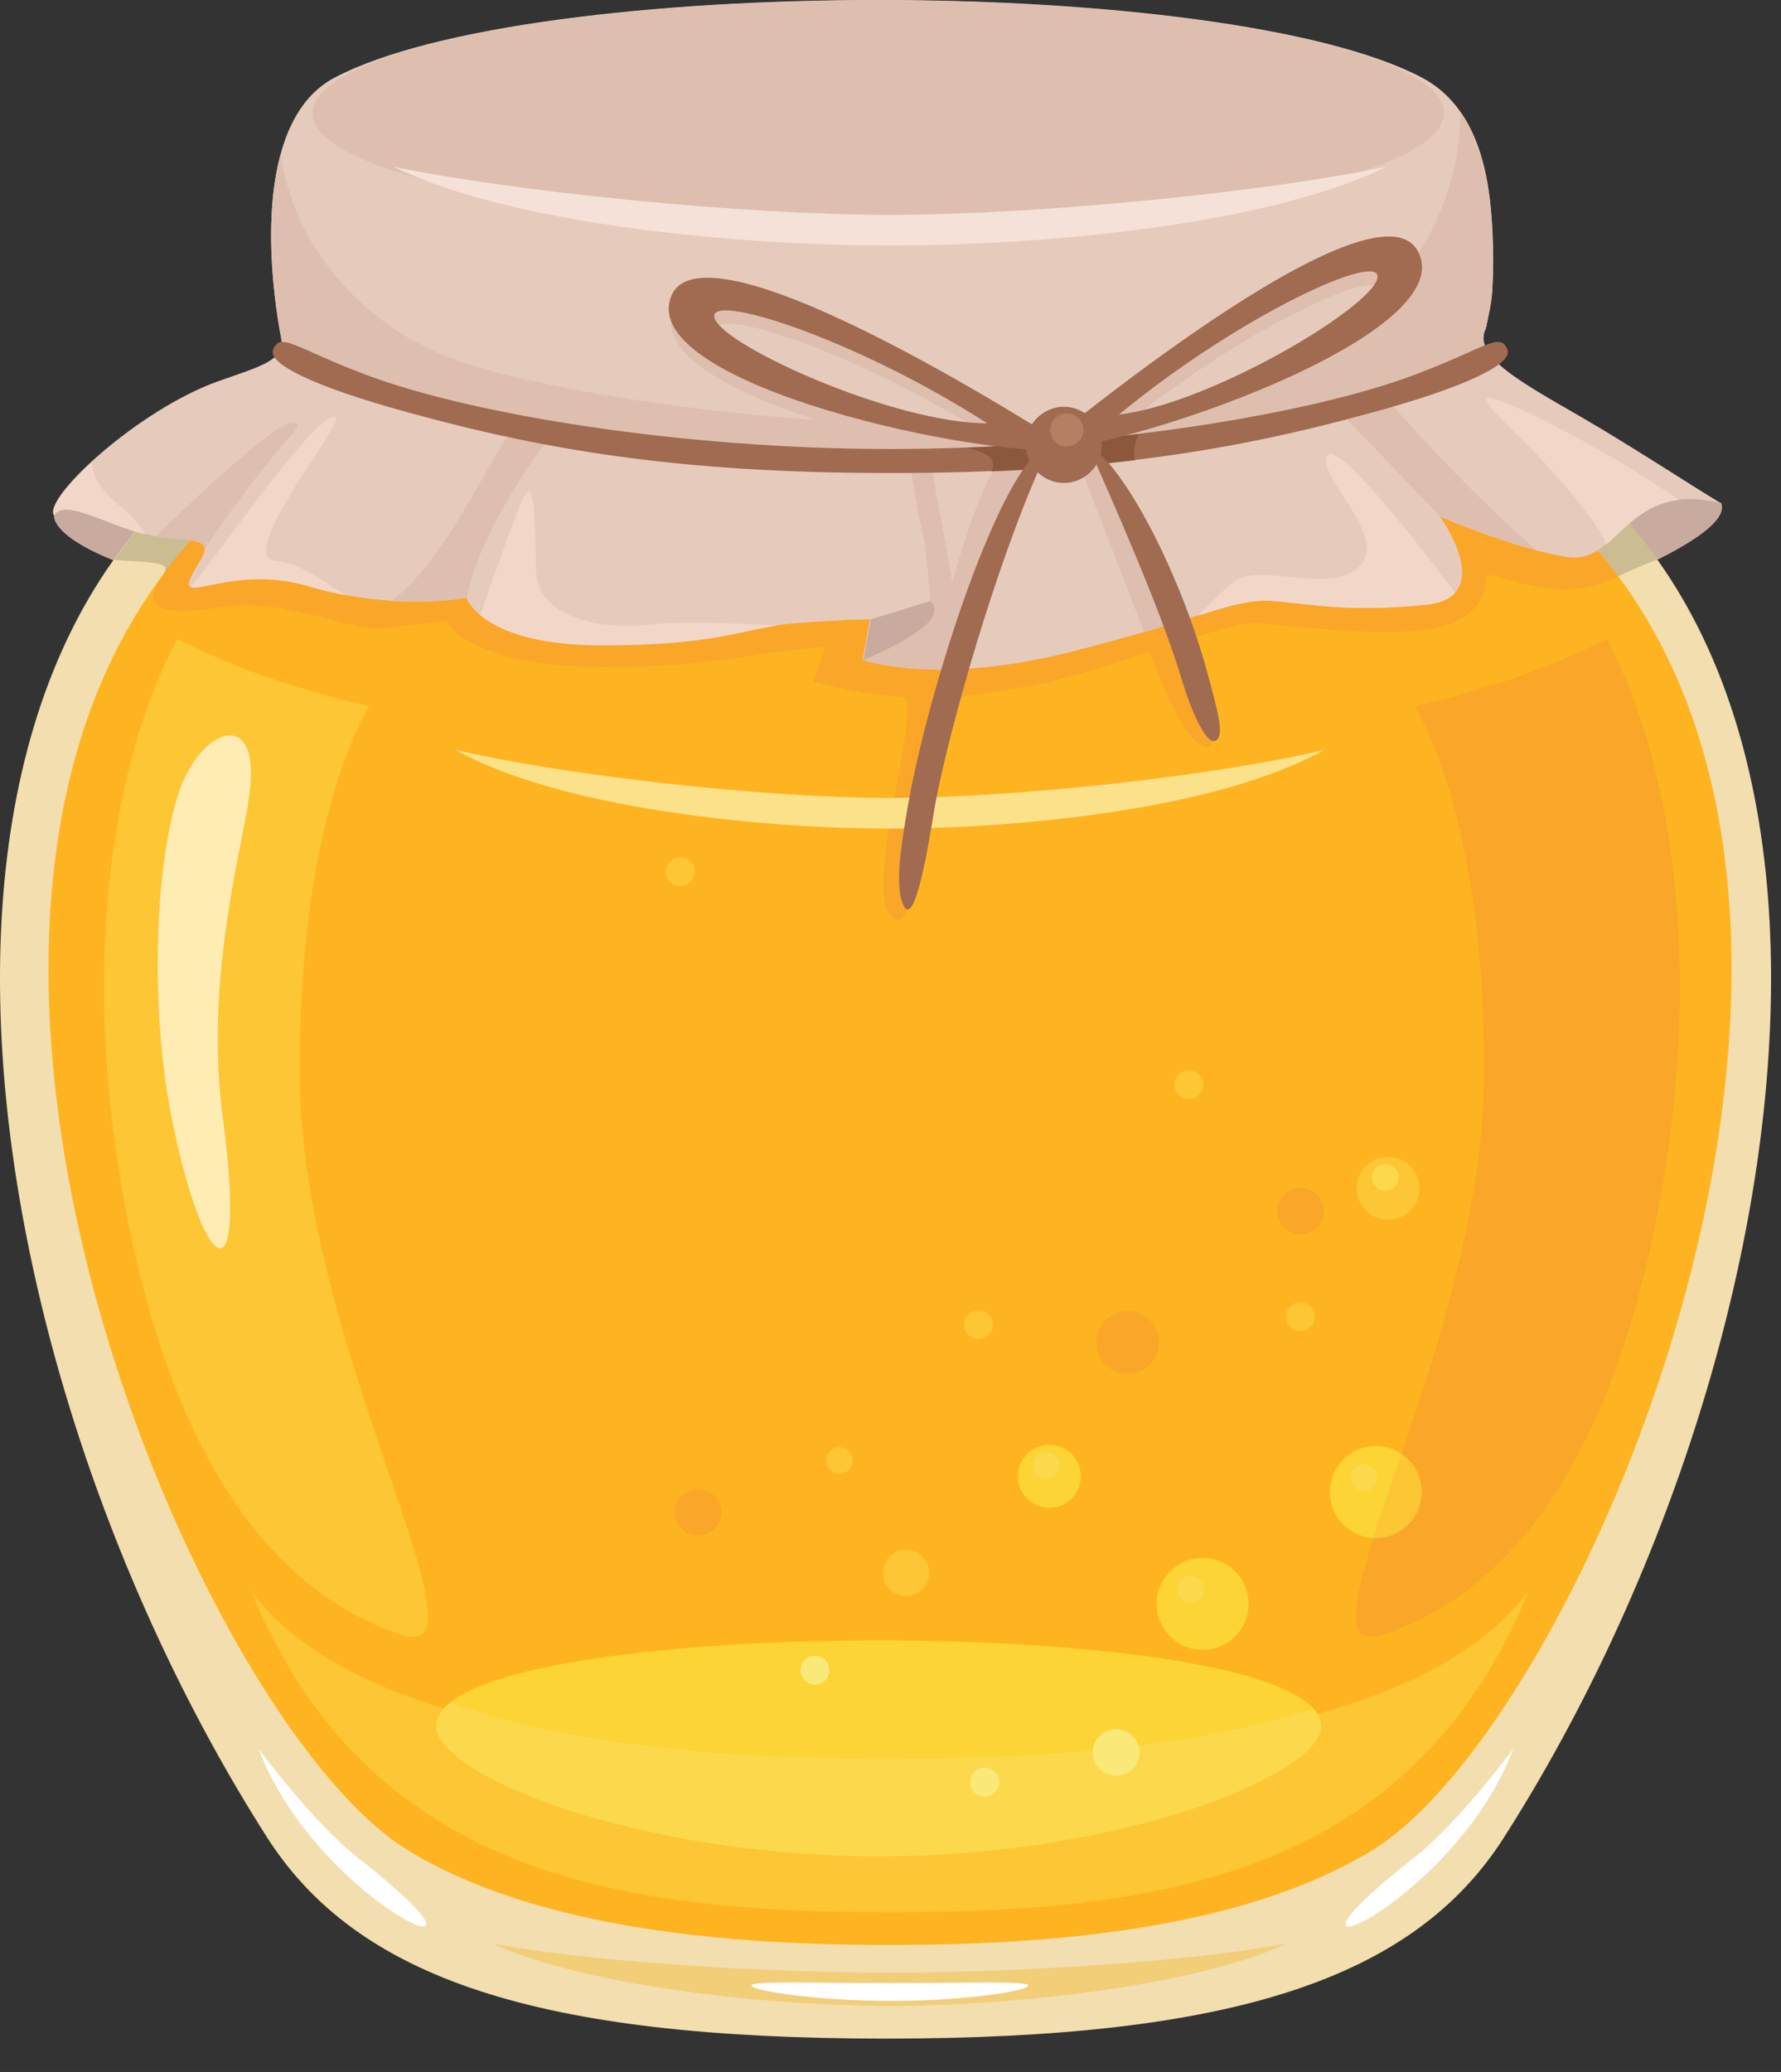 <?xml version="1.0" encoding="utf-8"?>
<svg xmlns="http://www.w3.org/2000/svg" fill="none" height="100%" overflow="visible" preserveAspectRatio="none" style="display: block;" viewBox="0 0 43 50" width="100%">
<rect x="0" y="0" width="43" height="50" fill="#333333" stroke="none"/>
<g id="Group">
<path clip-rule="evenodd" d="M2.965 11.285C1.765 11.605 1.305 12.435 1.305 12.435C1.305 12.435 0.905 14.185 12.745 15.375C24.585 16.575 37.715 14.475 37.715 14.475C37.715 14.475 41.915 12.995 41.555 12.135C39.775 11.505 32.105 10.275 32.105 10.275L2.975 11.275L2.965 11.285Z" fill="#C8AB9E" fill-rule="evenodd" id="Vector"/>
<path clip-rule="evenodd" d="M21.385 49.195C12.975 49.195 8.625 47.745 6.445 44.335C-1.365 32.095 -3.815 12.775 9.095 9.135H33.665C46.575 12.775 44.125 32.095 36.315 44.335C34.145 47.745 29.785 49.195 21.375 49.195H21.385Z" fill="#F2DEAE" fill-rule="evenodd" id="Vector_2"/>
<path clip-rule="evenodd" d="M2.735 13.535C4.195 11.475 6.285 9.935 9.105 9.135H33.675C36.485 9.925 38.565 11.465 40.025 13.505C39.175 13.785 38.655 14.245 37.725 14.215C36.645 14.185 35.845 13.695 35.875 13.935C35.905 14.175 35.775 15.015 34.375 15.195C32.975 15.365 30.745 15.025 30.295 15.025C29.845 15.025 28.765 15.405 28.765 15.405C28.765 15.405 29.215 16.935 29.285 17.465C29.355 17.985 29.185 18.235 28.765 17.775C28.345 17.325 27.755 15.715 27.755 15.715C27.755 15.715 26.015 16.305 25.175 16.485C24.335 16.655 23.015 16.835 23.015 16.835C23.015 16.835 22.735 17.915 22.425 18.925C22.115 19.935 22.115 22.835 21.485 22.065C20.855 21.295 22.355 16.765 21.765 16.795C21.175 16.825 19.635 16.445 19.635 16.445L19.915 15.605C19.915 15.605 19.185 15.635 17.925 15.845C16.665 16.055 13.845 16.265 12.315 15.845C10.785 15.425 10.815 14.975 10.815 14.975C10.815 14.975 10.185 15.045 9.285 15.145C8.375 15.245 6.945 14.375 5.205 14.655C3.465 14.935 3.565 14.375 3.885 13.955C4.145 13.605 4.025 13.575 2.755 13.515L2.735 13.535Z" fill="#CCBC92" fill-rule="evenodd" id="Vector_3"/>
<path clip-rule="evenodd" d="M21.485 46.935C17.815 46.935 13.035 46.605 9.825 44.635C3.615 40.815 -7.415 12.685 12.715 8.835H30.265C50.395 12.685 39.355 40.815 33.155 44.635C29.945 46.605 25.165 46.935 21.495 46.935H21.485Z" fill="#FEB420" fill-rule="evenodd" id="Vector_4"/>
<path clip-rule="evenodd" d="M3.965 13.815C5.785 11.415 8.595 9.615 12.705 8.825H30.255C34.425 9.625 37.255 11.465 39.065 13.915C38.655 14.095 38.265 14.245 37.725 14.225C36.645 14.195 35.845 13.705 35.875 13.945C35.905 14.185 35.775 15.025 34.375 15.205C32.975 15.375 30.745 15.035 30.295 15.035C29.845 15.035 28.765 15.415 28.765 15.415C28.765 15.415 29.215 16.945 29.285 17.475C29.355 17.995 29.185 18.245 28.765 17.785C28.345 17.335 27.755 15.725 27.755 15.725C27.755 15.725 26.015 16.315 25.175 16.495C24.335 16.665 23.015 16.845 23.015 16.845C23.015 16.845 22.735 17.925 22.425 18.935C22.115 19.945 22.115 22.845 21.485 22.075C20.855 21.305 22.355 16.775 21.765 16.805C21.175 16.835 19.635 16.455 19.635 16.455L19.915 15.615C19.915 15.615 19.185 15.645 17.925 15.855C16.665 16.065 13.845 16.275 12.315 15.855C10.785 15.435 10.815 14.985 10.815 14.985C10.815 14.985 10.185 15.055 9.285 15.155C8.375 15.255 6.945 14.385 5.205 14.665C3.465 14.945 3.565 14.385 3.885 13.965C3.935 13.905 3.965 13.845 3.985 13.805L3.965 13.815Z" fill="#FAA628" fill-rule="evenodd" id="Vector_5"/>
<path clip-rule="evenodd" d="M6.785 8.145C6.435 6.275 6.205 2.865 8.075 1.875C12.825 -0.625 29.585 -0.625 34.335 1.875C35.675 2.585 35.975 4.205 36.035 5.645C36.055 6.085 36.055 6.505 36.035 6.895C36.015 7.355 35.945 7.555 35.875 7.925C35.525 8.585 36.745 9.235 38.145 10.045C39.405 10.775 40.785 11.685 41.535 12.135C39.235 11.595 39.105 13.615 37.865 13.445C36.625 13.265 34.765 12.465 34.765 12.465C34.765 12.465 36.185 14.415 34.405 14.595C32.635 14.775 31.745 14.595 30.765 14.505C29.785 14.415 28.995 14.945 25.795 15.745C22.605 16.545 20.825 15.925 20.825 15.925L21.005 14.945C21.005 14.945 20.475 14.945 19.235 15.035C17.995 15.125 17.465 15.565 14.535 15.565C11.605 15.565 11.255 14.415 11.255 14.415C11.255 14.415 9.565 14.765 7.445 14.145C5.315 13.525 3.945 14.945 4.835 13.525C5.255 12.865 4.345 13.095 3.485 12.875C2.515 12.625 1.525 11.995 1.295 12.425C1.075 11.975 3.355 9.885 5.255 9.205C6.325 8.825 6.895 8.695 6.785 8.135V8.145Z" fill="#E6CBBD" fill-rule="evenodd" id="Vector_6"/>
<path clip-rule="evenodd" d="M28.455 15.005C28.205 15.085 27.935 15.165 27.625 15.255L26.075 11.255C26.075 11.255 25.085 11.185 24.775 11.615C24.465 12.045 22.995 15.945 22.995 15.945L22.735 14.965C22.735 14.965 23.495 11.985 24.085 11.175L26.335 10.855C26.335 10.855 27.225 12.065 27.465 12.785C27.635 13.305 28.165 14.415 28.455 14.995V15.005Z" fill="#DEBFAF" fill-rule="evenodd" id="Vector_7"/>
<path clip-rule="evenodd" d="M6.785 8.145C6.565 6.955 6.385 5.145 6.775 3.725C7.155 6.215 9.005 7.935 10.895 8.645C13.255 9.545 21.125 10.765 27.065 10.015C32.205 9.365 35.195 6.415 35.265 2.705C35.835 3.515 35.995 4.625 36.035 5.645C36.055 6.085 36.055 6.505 36.035 6.895C36.015 7.355 35.945 7.555 35.875 7.925C35.755 8.155 35.825 8.395 36.025 8.625C35.275 9.035 34.245 9.465 32.955 9.725C29.985 10.335 23.145 11.945 17.965 11.045C14.185 10.395 9.385 10.085 6.725 8.515C6.795 8.415 6.815 8.295 6.785 8.135V8.145Z" fill="#DEBFAF" fill-rule="evenodd" id="Vector_8"/>
<path clip-rule="evenodd" d="M40.525 12.065C39.665 12.175 39.235 12.765 38.785 13.135C38.695 12.935 38.565 12.715 38.395 12.485C37.065 10.725 36.125 10.145 35.895 9.675C35.685 9.255 38.775 10.815 40.535 12.065H40.525ZM35.135 14.305C34.995 14.455 34.775 14.565 34.415 14.595C32.645 14.775 31.755 14.595 30.775 14.505C30.245 14.455 29.765 14.595 28.925 14.855C29.275 14.515 29.555 14.215 29.785 14.045C30.445 13.535 32.125 14.395 32.835 13.655C33.535 12.915 31.745 11.465 32.055 10.995C32.305 10.625 34.305 13.205 35.135 14.305ZM18.755 15.095C17.805 15.245 17.055 15.575 14.545 15.575C12.825 15.575 11.985 15.175 11.595 14.845C11.855 14.095 12.345 12.685 12.595 12.095C12.945 11.275 12.905 12.755 12.945 13.815C12.985 14.875 14.465 15.225 15.755 15.065C16.455 14.985 17.725 15.035 18.745 15.095H18.755ZM8.365 14.365C8.075 14.315 7.765 14.245 7.445 14.145C5.955 13.705 4.835 14.275 4.605 14.165C4.715 14.035 4.855 13.865 5.015 13.645C6.075 12.235 7.595 10.125 8.065 10.055C8.535 9.975 5.605 13.415 6.655 13.535C7.325 13.605 7.755 14.015 8.355 14.365H8.365ZM3.525 12.895C3.525 12.895 3.505 12.895 3.495 12.895C2.525 12.645 1.535 12.015 1.305 12.445C1.205 12.245 1.605 11.725 2.235 11.145C2.215 11.515 2.465 11.855 2.915 12.225C3.175 12.445 3.375 12.675 3.525 12.905V12.895Z" fill="#F2D7C9" fill-rule="evenodd" id="Vector_9"/>
<path clip-rule="evenodd" d="M37.095 13.275C35.975 12.985 34.775 12.465 34.775 12.465L32.515 10.115L33.645 9.805C33.645 9.805 35.255 11.675 37.095 13.275Z" fill="#DEBFAF" fill-rule="evenodd" id="Vector_10"/>
<path clip-rule="evenodd" d="M23.085 16.155C21.835 16.195 21.085 16.005 20.895 15.945L20.845 15.925L22.455 14.505C22.455 14.505 22.395 13.215 22.175 12.435L22.005 11.425L22.455 11.015C22.495 11.555 23.515 16.145 23.075 16.155H23.085Z" fill="#DEBFAF" fill-rule="evenodd" id="Vector_11"/>
<path clip-rule="evenodd" d="M20.845 15.925L21.025 14.945L22.455 14.505C23.075 15.045 20.845 15.925 20.845 15.925Z" fill="#C8AB9E" fill-rule="evenodd" id="Vector_12"/>
<path clip-rule="evenodd" d="M4.945 13.265C4.945 12.985 4.385 13.045 3.765 12.945C5.085 11.655 7.185 9.685 7.185 10.325C6.335 11.265 5.485 12.425 4.935 13.255L4.945 13.265ZM11.265 14.425C11.265 14.425 10.545 14.575 9.445 14.505C11.005 13.325 12.055 10.355 12.505 10.355C13.015 10.355 13.365 10.405 13.365 10.405C13.365 10.405 11.555 12.755 11.275 14.425H11.265Z" fill="#DEBFAF" fill-rule="evenodd" id="Vector_13"/>
<path clip-rule="evenodd" d="M21.485 19.995C18.325 19.995 13.495 19.495 10.995 18.095C13.495 18.685 18.325 19.255 21.485 19.255C24.645 19.255 29.475 18.695 31.975 18.095C29.365 19.555 24.475 19.995 21.485 19.995Z" fill="#FCE18B" fill-rule="evenodd" id="Vector_14"/>
<path clip-rule="evenodd" d="M21.485 48.405C18.595 48.405 14.165 47.945 11.885 46.895C14.165 47.345 18.595 47.605 21.485 47.605C24.375 47.605 28.795 47.345 31.085 46.895C28.795 47.945 24.375 48.405 21.485 48.405Z" fill="#F2CE79" fill-rule="evenodd" id="Vector_15"/>
<path clip-rule="evenodd" d="M21.485 46.145C14.895 46.145 8.845 45.225 6.055 38.375C7.995 41.015 13.005 42.445 21.485 42.445C29.965 42.445 34.975 41.015 36.915 38.375C34.125 45.225 28.075 46.145 21.485 46.145Z" fill="#FCC635" fill-rule="evenodd" id="Vector_16"/>
<path clip-rule="evenodd" d="M18.145 47.915C18.145 48.035 19.685 48.285 21.525 48.285C23.365 48.285 24.825 48.035 24.825 47.915C24.825 47.795 23.365 47.855 21.525 47.855C19.685 47.855 18.145 47.795 18.145 47.915Z" fill="white" fill-rule="evenodd" id="Vector_17"/>
<path clip-rule="evenodd" d="M6.245 42.205C7.675 46.015 12.895 48.165 8.685 44.865C8.095 44.405 7.325 43.615 6.245 42.205Z" fill="white" fill-rule="evenodd" id="Vector_18"/>
<path clip-rule="evenodd" d="M36.535 42.205C35.105 46.015 29.885 48.165 34.095 44.865C34.685 44.405 35.455 43.615 36.535 42.205Z" fill="white" fill-rule="evenodd" id="Vector_19"/>
<path clip-rule="evenodd" d="M21.205 5.445C28.735 5.445 34.865 4.225 34.865 2.725C34.865 1.225 28.725 0.005 21.205 0.005C13.685 0.005 7.545 1.225 7.545 2.725C7.545 4.225 13.685 5.445 21.205 5.445Z" fill="#DEBFAF" fill-rule="evenodd" id="Vector_20"/>
<path clip-rule="evenodd" d="M31.885 41.655C31.885 42.805 27.085 44.785 21.205 44.785C15.325 44.785 10.525 42.805 10.525 41.655C10.525 38.895 31.895 38.895 31.895 41.655H31.885Z" fill="#FCD435" fill-rule="evenodd" id="Vector_21"/>
<path clip-rule="evenodd" d="M10.855 41.085C13.305 41.965 16.745 42.445 21.485 42.445C25.965 42.445 29.285 42.025 31.705 41.235C31.825 41.365 31.895 41.515 31.895 41.665C31.895 42.815 27.095 44.795 21.215 44.795C15.335 44.795 10.535 42.815 10.535 41.665C10.535 41.455 10.655 41.275 10.875 41.095L10.855 41.085Z" fill="#FCD94C" fill-rule="evenodd" id="Vector_22"/>
<path clip-rule="evenodd" d="M26.095 35.625C26.095 36.045 25.755 36.385 25.335 36.385C24.915 36.385 24.575 36.045 24.575 35.625C24.575 35.205 24.915 34.865 25.335 34.865C25.755 34.865 26.095 35.205 26.095 35.625Z" fill="#FCD435" fill-rule="evenodd" id="Vector_23"/>
<path clip-rule="evenodd" d="M25.585 35.365C25.585 35.545 25.445 35.685 25.265 35.685C25.085 35.685 24.945 35.545 24.945 35.365C24.945 35.185 25.085 35.045 25.265 35.045C25.445 35.045 25.585 35.185 25.585 35.365Z" fill="#FCD94C" fill-rule="evenodd" id="Vector_24"/>
<path clip-rule="evenodd" d="M30.145 38.705C30.145 39.315 29.645 39.815 29.035 39.815C28.425 39.815 27.925 39.315 27.925 38.705C27.925 38.095 28.425 37.595 29.035 37.595C29.645 37.595 30.145 38.095 30.145 38.705Z" fill="#FCD435" fill-rule="evenodd" id="Vector_25"/>
<path clip-rule="evenodd" d="M29.065 38.355C29.065 38.535 28.925 38.675 28.745 38.675C28.565 38.675 28.425 38.535 28.425 38.355C28.425 38.175 28.565 38.035 28.745 38.035C28.925 38.035 29.065 38.175 29.065 38.355Z" fill="#FCD94C" fill-rule="evenodd" id="Vector_26"/>
<path clip-rule="evenodd" d="M27.515 42.285C27.515 42.595 27.265 42.845 26.945 42.845C26.625 42.845 26.385 42.595 26.385 42.285C26.385 41.975 26.635 41.725 26.945 41.725C27.255 41.725 27.515 41.975 27.515 42.285Z" fill="#FAE978" fill-rule="evenodd" id="Vector_27"/>
<path clip-rule="evenodd" d="M22.435 37.955C22.435 38.265 22.185 38.515 21.875 38.515C21.565 38.515 21.315 38.265 21.315 37.955C21.315 37.645 21.565 37.395 21.875 37.395C22.185 37.395 22.435 37.645 22.435 37.955Z" fill="#FCC635" fill-rule="evenodd" id="Vector_28"/>
<path clip-rule="evenodd" d="M31.745 31.775C31.745 31.965 31.585 32.125 31.395 32.125C31.205 32.125 31.045 31.965 31.045 31.775C31.045 31.585 31.205 31.425 31.395 31.425C31.585 31.425 31.745 31.585 31.745 31.775Z" fill="#FCC635" fill-rule="evenodd" id="Vector_29"/>
<path clip-rule="evenodd" d="M17.415 36.495C17.415 36.805 17.165 37.055 16.855 37.055C16.545 37.055 16.285 36.805 16.285 36.495C16.285 36.185 16.535 35.935 16.855 35.935C17.175 35.935 17.415 36.185 17.415 36.495Z" fill="#FAA628" fill-rule="evenodd" id="Vector_30"/>
<path clip-rule="evenodd" d="M16.775 21.035C16.775 21.225 16.615 21.385 16.425 21.385C16.235 21.385 16.075 21.225 16.075 21.035C16.075 20.845 16.235 20.685 16.425 20.685C16.615 20.685 16.775 20.845 16.775 21.035Z" fill="#FCC635" fill-rule="evenodd" id="Vector_31"/>
<path clip-rule="evenodd" d="M34.275 28.675C34.275 29.095 33.935 29.435 33.515 29.435C33.095 29.435 32.755 29.095 32.755 28.675C32.755 28.255 33.095 27.915 33.515 27.915C33.935 27.915 34.275 28.255 34.275 28.675Z" fill="#FCC635" fill-rule="evenodd" id="Vector_32"/>
<path clip-rule="evenodd" d="M33.765 28.415C33.765 28.595 33.625 28.735 33.445 28.735C33.265 28.735 33.125 28.595 33.125 28.415C33.125 28.235 33.265 28.095 33.445 28.095C33.625 28.095 33.765 28.235 33.765 28.415Z" fill="#FCD94C" fill-rule="evenodd" id="Vector_33"/>
<path clip-rule="evenodd" d="M27.985 32.395C27.985 32.815 27.645 33.155 27.225 33.155C26.805 33.155 26.465 32.815 26.465 32.395C26.465 31.975 26.805 31.635 27.225 31.635C27.645 31.635 27.985 31.975 27.985 32.395Z" fill="#FAA628" fill-rule="evenodd" id="Vector_34"/>
<path clip-rule="evenodd" d="M20.585 35.245C20.585 35.425 20.445 35.565 20.265 35.565C20.085 35.565 19.945 35.425 19.945 35.245C19.945 35.065 20.085 34.925 20.265 34.925C20.445 34.925 20.585 35.065 20.585 35.245Z" fill="#FCC635" fill-rule="evenodd" id="Vector_35"/>
<path clip-rule="evenodd" d="M23.975 31.965C23.975 32.155 23.815 32.315 23.625 32.315C23.435 32.315 23.275 32.155 23.275 31.965C23.275 31.775 23.435 31.615 23.625 31.615C23.815 31.615 23.975 31.775 23.975 31.965Z" fill="#FCC635" fill-rule="evenodd" id="Vector_36"/>
<path clip-rule="evenodd" d="M24.125 43.005C24.125 43.195 23.965 43.355 23.775 43.355C23.585 43.355 23.425 43.195 23.425 43.005C23.425 42.815 23.585 42.655 23.775 42.655C23.965 42.655 24.125 42.815 24.125 43.005Z" fill="#FAE978" fill-rule="evenodd" id="Vector_37"/>
<path clip-rule="evenodd" d="M20.025 40.305C20.025 40.495 19.865 40.655 19.675 40.655C19.485 40.655 19.325 40.495 19.325 40.305C19.325 40.115 19.485 39.955 19.675 39.955C19.865 39.955 20.025 40.115 20.025 40.305Z" fill="#FAE978" fill-rule="evenodd" id="Vector_38"/>
<path clip-rule="evenodd" d="M4.285 15.415C2.675 18.375 1.855 23.625 3.155 29.795C4.595 36.605 7.515 38.725 9.675 39.445C12.025 40.225 7.325 32.585 7.245 26.145C7.155 19.715 8.915 17.045 8.915 17.045C7.215 16.635 5.845 16.205 4.295 15.425L4.285 15.415Z" fill="#FCC635" fill-rule="evenodd" id="Vector_39"/>
<path clip-rule="evenodd" d="M5.995 19.385C5.695 21.045 4.975 23.915 5.375 26.925C5.995 31.595 4.895 30.765 4.135 26.925C3.645 24.445 3.705 20.995 4.315 19.135C4.865 17.475 6.415 17.015 5.985 19.385H5.995Z" fill="#FFECB3" fill-rule="evenodd" id="Vector_40"/>
<path clip-rule="evenodd" d="M38.785 15.415C40.395 18.375 41.215 23.625 39.915 29.795C38.475 36.605 35.555 38.725 33.395 39.445C31.045 40.225 35.745 32.585 35.825 26.145C35.915 19.715 34.155 17.045 34.155 17.045C35.855 16.635 37.225 16.205 38.775 15.425L38.785 15.415Z" fill="#FAA628" fill-rule="evenodd" id="Vector_41"/>
<path clip-rule="evenodd" d="M29.055 26.175C29.055 26.365 28.895 26.525 28.705 26.525C28.515 26.525 28.355 26.365 28.355 26.175C28.355 25.985 28.515 25.825 28.705 25.825C28.895 25.825 29.055 25.985 29.055 26.175Z" fill="#FCC635" fill-rule="evenodd" id="Vector_42"/>
<path clip-rule="evenodd" d="M34.325 36.005C34.325 36.615 33.825 37.115 33.215 37.115C32.605 37.115 32.105 36.615 32.105 36.005C32.105 35.395 32.605 34.895 33.215 34.895C33.825 34.895 34.325 35.395 34.325 36.005Z" fill="#FCD435" fill-rule="evenodd" id="Vector_43"/>
<path clip-rule="evenodd" d="M33.255 35.655C33.255 35.835 33.115 35.975 32.935 35.975C32.755 35.975 32.615 35.835 32.615 35.655C32.615 35.475 32.755 35.335 32.935 35.335C33.115 35.335 33.255 35.475 33.255 35.655Z" fill="#FCD94C" fill-rule="evenodd" id="Vector_44"/>
<path clip-rule="evenodd" d="M33.155 37.115C33.345 36.515 33.585 35.835 33.835 35.085C34.135 35.285 34.325 35.625 34.325 36.005C34.325 36.615 33.825 37.115 33.215 37.115C33.195 37.115 33.175 37.115 33.155 37.115Z" fill="#FCC635" fill-rule="evenodd" id="Vector_45"/>
<path clip-rule="evenodd" d="M31.965 29.225C31.965 29.535 31.715 29.785 31.405 29.785C31.095 29.785 30.835 29.535 30.835 29.225C30.835 28.915 31.085 28.665 31.405 28.665C31.725 28.665 31.965 28.915 31.965 29.225Z" fill="#FAA628" fill-rule="evenodd" id="Vector_46"/>
<path clip-rule="evenodd" d="M21.485 5.925C17.875 5.925 12.355 5.425 9.505 4.025C12.355 4.615 17.875 5.185 21.485 5.185C25.095 5.185 30.615 4.625 33.465 4.025C30.485 5.485 24.895 5.925 21.485 5.925Z" fill="#F5E1D7" fill-rule="evenodd" id="Vector_47"/>
<path clip-rule="evenodd" d="M25.115 11.205C27.135 11.225 35.315 8.445 34.295 6.415C33.285 4.385 25.115 11.205 25.115 11.205ZM27.065 10.335C29.985 7.925 33.455 6.345 33.305 7.045C33.155 7.755 29.295 10.065 27.065 10.335Z" fill="#DEBFAF" fill-rule="evenodd" id="Vector_48"/>
<path clip-rule="evenodd" d="M25.925 11.175C23.915 11.435 15.475 9.635 16.245 7.505C17.015 5.365 25.925 11.175 25.925 11.175ZM23.885 10.535C20.695 8.485 17.065 7.325 17.305 8.005C17.545 8.685 21.645 10.535 23.885 10.535Z" fill="#DEBFAF" fill-rule="evenodd" id="Vector_49"/>
<path clip-rule="evenodd" d="M21.485 10.835C16.435 10.835 11.375 9.995 8.865 9.055C7.105 8.395 6.775 7.995 6.595 8.435C6.455 8.775 7.565 9.325 9.825 9.945C13.155 10.865 16.425 11.415 21.495 11.415C26.565 11.415 29.835 10.865 33.165 9.945C35.425 9.325 36.535 8.775 36.395 8.435C36.215 7.995 35.885 8.395 34.125 9.055C31.615 9.995 26.555 10.835 21.505 10.835H21.485Z" fill="#A06B50" fill-rule="evenodd" id="Vector_50"/>
<path clip-rule="evenodd" d="M23.945 11.375C25.205 11.325 26.345 11.235 27.405 11.105C27.365 10.945 27.375 10.775 27.445 10.605C27.465 10.565 27.475 10.515 27.485 10.475C26.175 10.635 24.775 10.745 23.345 10.805C23.995 10.955 24.035 11.145 23.935 11.385L23.945 11.375Z" fill="#8C583D" fill-rule="evenodd" id="Vector_51"/>
<path clip-rule="evenodd" d="M25.205 10.785C24.035 11.535 22.325 16.905 21.875 19.705C21.795 20.225 21.565 21.435 21.835 21.885C22.145 22.385 22.525 19.685 22.585 19.375C22.965 17.405 24.045 13.675 25.115 11.255C25.185 11.105 25.135 10.925 25.205 10.785Z" fill="#A06B50" fill-rule="evenodd" id="Vector_52"/>
<path clip-rule="evenodd" d="M26.235 10.685C27.255 11.335 28.565 14.075 29.145 16.215C29.405 17.175 29.595 17.815 29.315 17.885C29.165 17.925 28.845 17.425 28.535 16.405C28.135 15.085 27.405 13.325 26.435 11.125C26.365 10.975 26.295 10.825 26.225 10.685H26.235Z" fill="#A06B50" fill-rule="evenodd" id="Vector_53"/>
<path clip-rule="evenodd" d="M25.065 10.875C27.085 10.895 35.265 8.115 34.245 6.085C33.235 4.055 25.065 10.875 25.065 10.875ZM27.015 10.005C29.935 7.595 33.405 6.015 33.255 6.715C33.105 7.425 29.245 9.735 27.015 10.005Z" fill="#A06B50" fill-rule="evenodd" id="Vector_54"/>
<path clip-rule="evenodd" d="M25.875 10.845C23.865 11.105 15.425 9.305 16.195 7.175C16.965 5.035 25.875 10.845 25.875 10.845ZM23.835 10.215C20.645 8.165 17.015 7.005 17.255 7.685C17.495 8.365 21.595 10.215 23.835 10.215Z" fill="#A06B50" fill-rule="evenodd" id="Vector_55"/>
<path clip-rule="evenodd" d="M25.685 11.655C26.195 11.655 26.605 11.235 26.605 10.735C26.605 10.235 26.185 9.815 25.685 9.815C25.185 9.815 24.765 10.235 24.765 10.735C24.765 11.235 25.185 11.655 25.685 11.655Z" fill="#A06B50" fill-rule="evenodd" id="Vector_56"/>
<path clip-rule="evenodd" d="M25.755 10.775C25.975 10.775 26.155 10.595 26.155 10.375C26.155 10.155 25.975 9.975 25.755 9.975C25.535 9.975 25.355 10.155 25.355 10.375C25.355 10.595 25.535 10.775 25.755 10.775Z" fill="#B57F63" fill-rule="evenodd" id="Vector_57"/>
</g>
</svg>